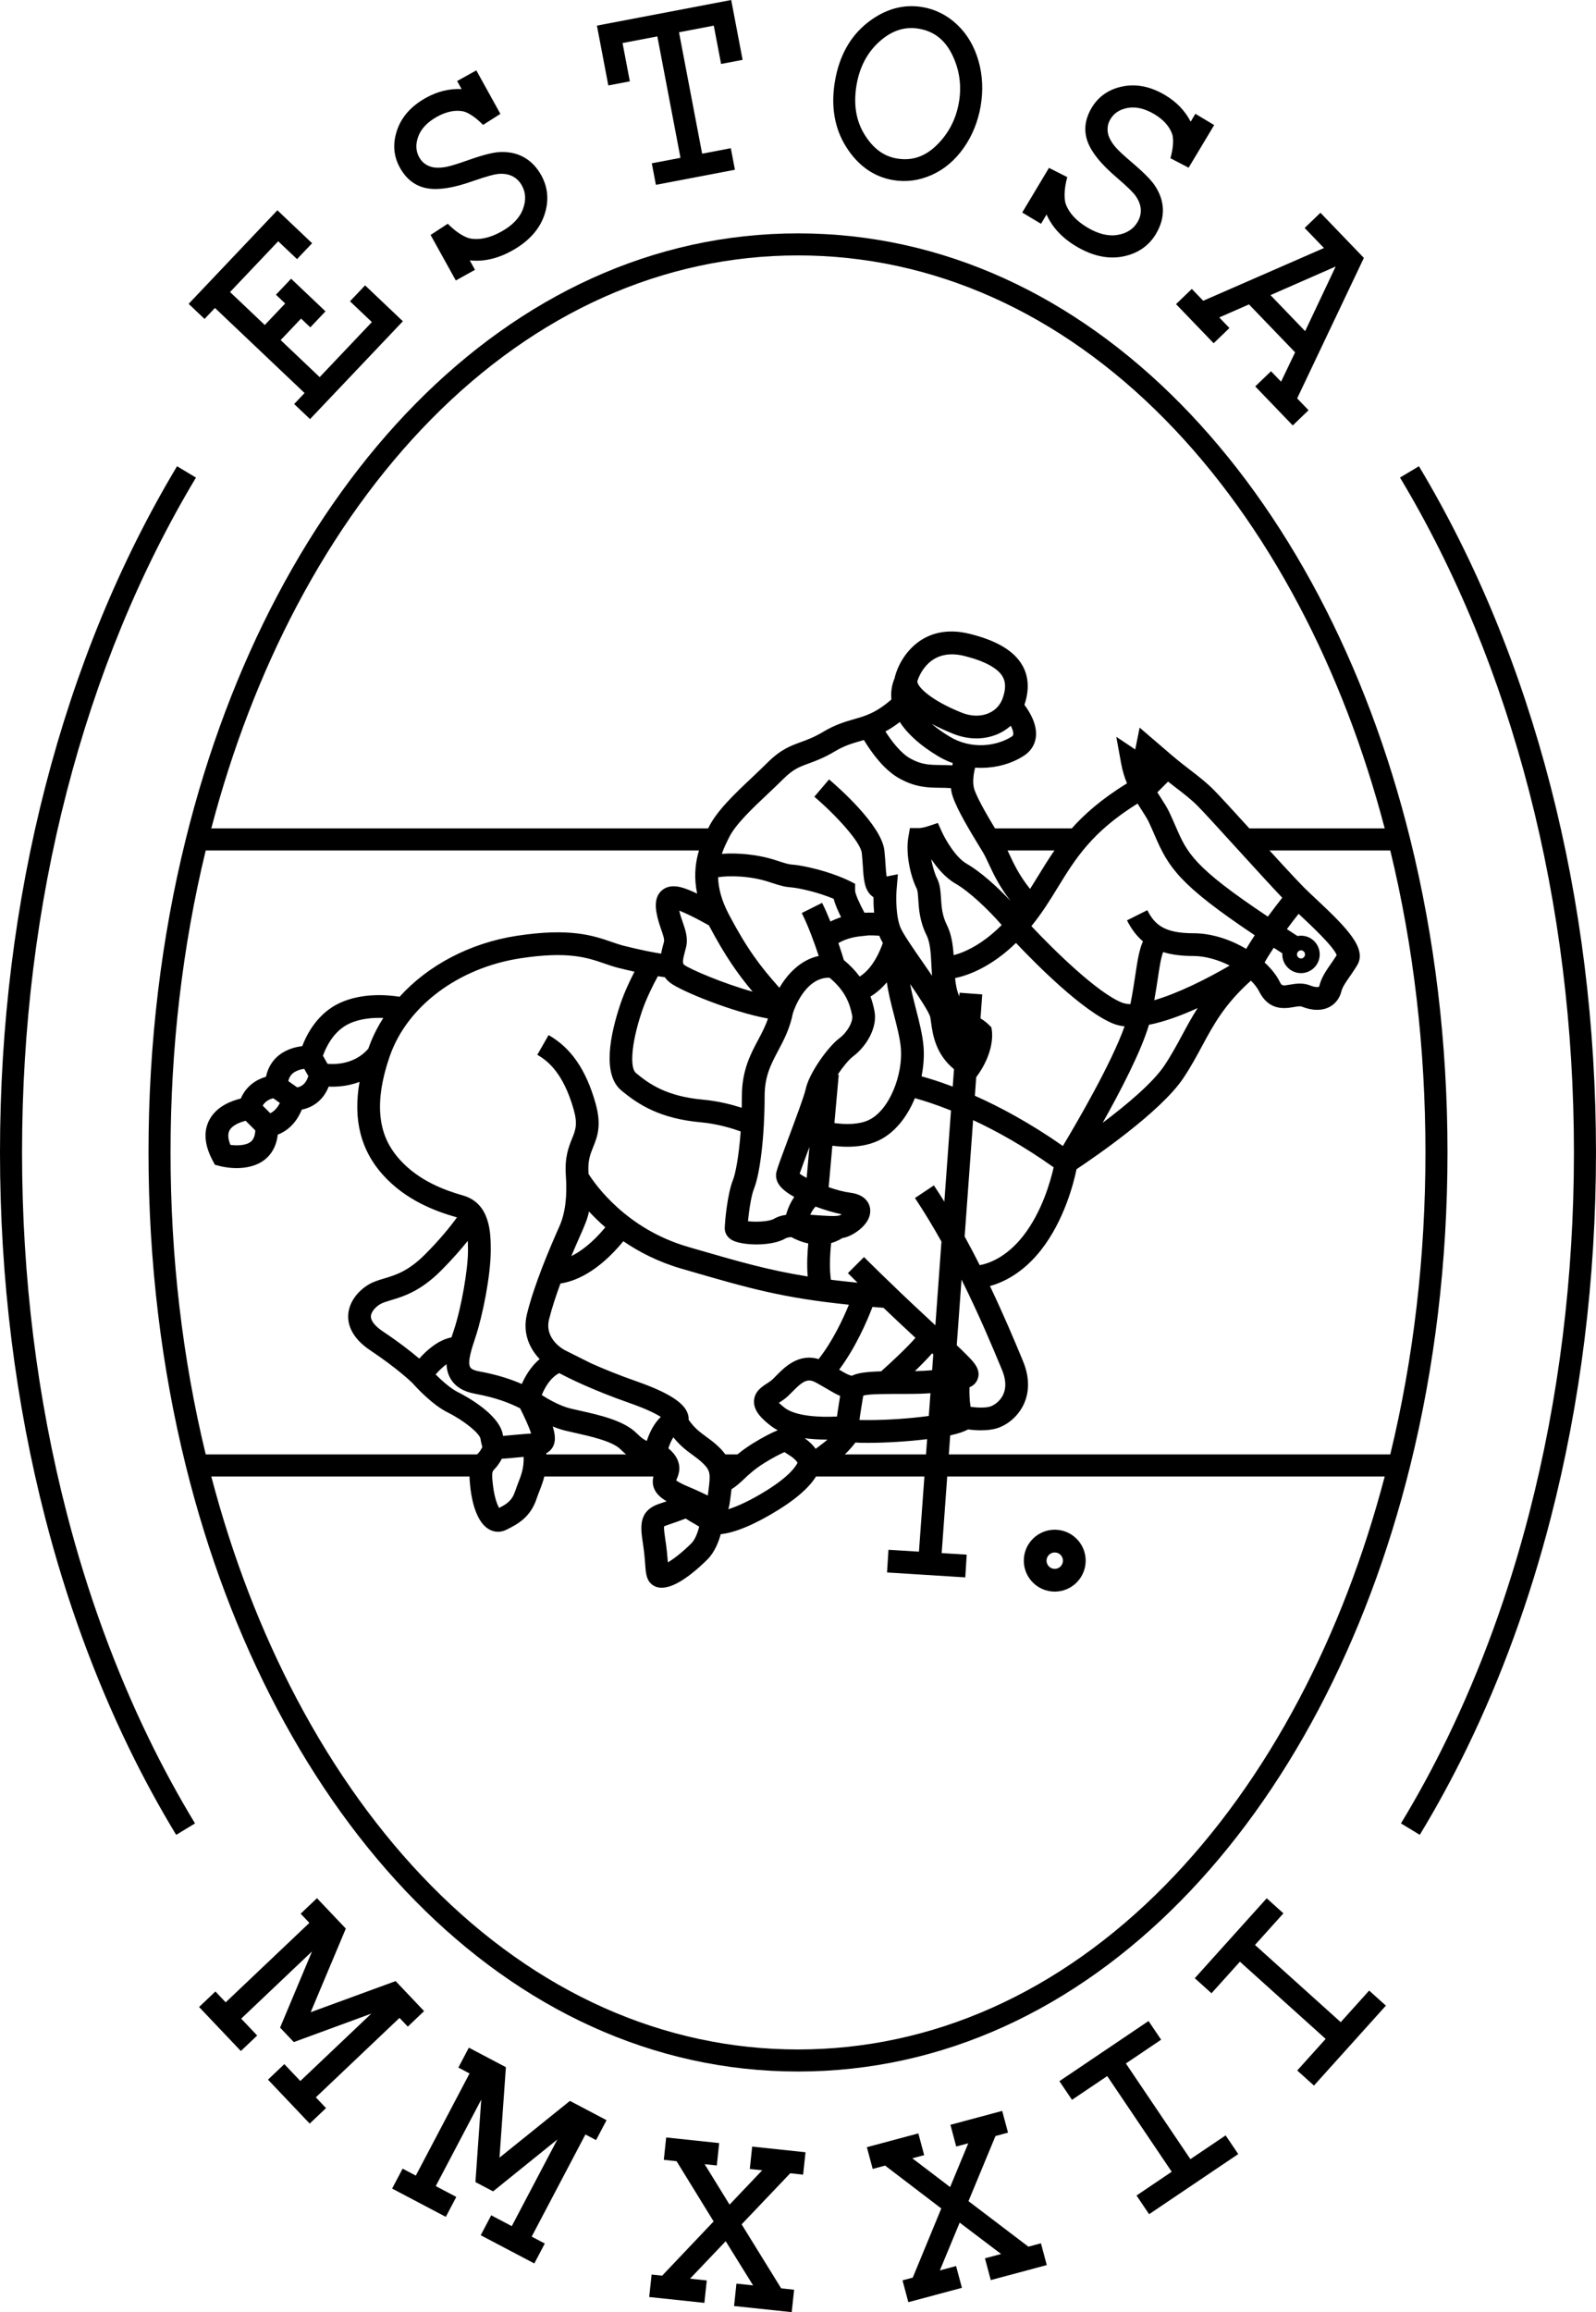 <svg viewBox="0 0 673.3 975" height="975" width="673.3" xmlns="http://www.w3.org/2000/svg" data-name="Calque 1" id="a">
  <path d="m415.92,349.32l5,9.3h26.89l7.97-9.3h-39.86Zm0,0l5,9.3h26.89l7.97-9.3h-39.86Zm0,0l5,9.3h26.89l7.97-9.3h-39.86Zm0,0l5,9.3h26.89l7.97-9.3h-39.86Zm0,0l5,9.3h26.89l7.97-9.3h-39.86Zm0,0l5,9.3h26.89l7.97-9.3h-39.86Zm0,0l5,9.3h26.89l7.97-9.3h-39.86Zm-116.66,264l5.58,9.3h1.98l8.58-9.3h-16.14Zm0,0l5.58,9.3h1.98l8.58-9.3h-16.14Zm116.66-264l5,9.3h26.89l7.97-9.3h-39.86Zm0,0l5,9.3h26.89l7.97-9.3h-39.86Zm-116.66,264l5.58,9.3h1.98l8.58-9.3h-16.14Zm0,0l5.58,9.3h1.98l8.58-9.3h-16.14Zm116.66-264l5,9.3h26.89l7.97-9.3h-39.86Zm0,0l5,9.3h26.89l7.97-9.3h-39.86Zm-116.66,264l5.58,9.3h1.98l8.58-9.3h-16.14Zm0,0l5.58,9.3h1.98l8.58-9.3h-16.14Zm116.66-264l5,9.3h26.89l7.97-9.3h-39.86Zm0,0l5,9.3h26.89l7.97-9.3h-39.86Zm-116.66,264l5.58,9.3h1.98l8.58-9.3h-16.14Zm-20,0h-53.39l.62,9.3h57l-4.23-9.3Zm0,0h-53.39l.62,9.3h57l-4.23-9.3Zm20,0l5.58,9.3h1.98l8.58-9.3h-16.14Zm116.66-264l5,9.3h26.89l7.97-9.3h-39.86Zm0,0l5,9.3h26.89l7.97-9.3h-39.86Zm-111.08,273.3h1.98l8.58-9.3h-16.14l5.58,9.3Zm-78.97-9.3l.62,9.3h57l-4.23-9.3h-53.39Zm369.08-259.35c-36.9-149.06-135.42-255.56-258.3-255.56S115.25,204.91,78.35,353.97c-10.21,41.2-15.7,85.65-15.7,132s5.49,90.8,15.7,132c36.9,149.06,135.42,255.56,258.3,255.56s221.4-106.5,258.3-255.56c10.21-41.2,15.7-85.65,15.7-132s-5.49-90.8-15.7-132Zm-8.44,259.35h-234.88l-11.96,9.3h244.49c-8.85,33.69-20.97,65.23-36.08,93.82-16,30.29-35.06,56.76-56.66,78.68-44.56,45.21-98.08,69.11-154.77,69.11s-110.21-23.9-154.77-69.11c-21.6-21.92-40.66-48.39-56.66-78.68-15.11-28.59-27.23-60.12-36.08-93.82h112.98l1.86-9.3h-117.19c-9.85-40.59-14.84-83.42-14.84-127.35s4.99-86.76,14.84-127.35h213.04l4.65-9.3H89.14c8.85-33.69,20.97-65.23,36.08-93.82,16-30.29,35.06-56.76,56.66-78.68,44.56-45.21,98.08-69.11,154.77-69.11s110.21,23.9,154.77,69.11c21.6,21.92,40.66,48.39,56.66,78.68,15.11,28.59,27.23,60.12,36.08,93.82h-61.16l9.3,9.3h54.21c9.85,40.59,14.84,83.42,14.84,127.35s-4.99,86.76-14.84,127.35Zm-165.59-254.7h26.89l7.97-9.3h-39.86l5,9.3Zm-116.08,264h1.98l8.58-9.3h-16.14l5.58,9.3Zm-78.97-9.3l.62,9.3h57l-4.23-9.3h-53.39Zm53.39,0h-53.39l.62,9.3h57l-4.23-9.3Zm20,0l5.58,9.3h1.98l8.58-9.3h-16.14Zm116.66-264l5,9.3h26.89l7.97-9.3h-39.86Zm0,0l5,9.3h26.89l7.97-9.3h-39.86Zm-116.66,264l5.58,9.3h1.98l8.58-9.3h-16.14Zm-20,0h-53.39l.62,9.3h57l-4.23-9.3Zm20,0l5.58,9.3h1.98l8.58-9.3h-16.14Zm116.66-264l5,9.3h26.89l7.97-9.3h-39.86Zm0,0l5,9.3h26.89l7.97-9.3h-39.86Zm-116.66,264l5.58,9.3h1.98l8.58-9.3h-16.14Zm0,0l5.58,9.3h1.98l8.58-9.3h-16.14Zm116.66-264l5,9.3h26.89l7.97-9.3h-39.86Zm0,0l5,9.3h26.89l7.97-9.3h-39.86Zm-116.66,264l5.58,9.3h1.98l8.58-9.3h-16.14Zm0,0l5.58,9.3h1.98l8.58-9.3h-16.14Zm116.66-264l5,9.3h26.89l7.97-9.3h-39.86Zm0,0l5,9.3h26.89l7.97-9.3h-39.86Zm0,0l5,9.3h26.89l7.97-9.3h-39.86Zm0,0l5,9.3h26.89l7.97-9.3h-39.86Zm0,0l5,9.3h26.89l7.97-9.3h-39.86Zm0,0l5,9.3h26.89l7.97-9.3h-39.86Zm0,0l5,9.3h26.89l7.97-9.3h-39.86Zm0,0l5,9.3h26.89l7.97-9.3h-39.86Z"></path>
  <g>
    <path d="m598.97,773.73l-7.95-4.83c6.94-11.43,13.51-23.51,19.52-35.89,14.26-29.36,25.9-61.29,34.58-94.89,12.52-48.44,18.87-99.64,18.87-152.16s-6.35-103.71-18.87-152.16c-12.51-48.43-30.84-92.98-54.5-132.42l7.98-4.78c24.11,40.21,42.79,85.59,55.52,134.88,12.72,49.2,19.17,101.18,19.17,154.48s-6.45,105.28-19.17,154.48c-8.84,34.2-20.69,66.71-35.22,96.63-6.14,12.64-12.85,24.97-19.94,36.65Z"></path>
    <path d="m74.32,773.73c-7.09-11.68-13.8-24.01-19.94-36.65-14.53-29.92-26.38-62.43-35.22-96.63C6.45,591.25,0,539.28,0,485.97s6.45-105.28,19.17-154.48c12.73-49.29,31.41-94.67,55.52-134.88l7.98,4.78c-23.65,39.44-41.99,84-54.5,132.42-12.52,48.44-18.87,99.63-18.87,152.16s6.35,103.72,18.87,152.16c8.68,33.6,20.32,65.53,34.58,94.89,6.01,12.38,12.58,24.45,19.52,35.89l-7.95,4.83Z"></path>
  </g>
  <polygon points="154.02 120.34 169.96 135.47 130.8 176.73 124.09 170.37 128.49 165.74 90.68 129.86 86.29 134.49 79.58 128.13 117.02 88.67 131.67 102.57 125.3 109.27 117.37 101.74 97.05 123.15 111.7 137.05 120.31 127.98 116.41 124.28 122.81 117.54 137.31 131.29 130.91 138.04 127.01 134.34 118.4 143.41 134.86 159.03 156.88 135.82 147.65 127.05 154.02 120.34"></polygon>
  <path d="m228.33,73.89c2.95,5.31,3.35,11.08,1.2,17.13-2.12,5.95-6.68,10.9-13.57,14.72-6.01,3.33-11.97,4.69-17.79,4.05l2.21,3.99-8.09,4.49-10.64-19.2,7.24-4.72,1.29,1.24c1.25,1.2,5.2,4.45,8.28,4.99,3.92.69,8.3-.29,13.02-2.91,4.7-2.6,7.77-5.82,9.15-9.55,1.34-3.66,1.2-6.9-.46-9.88-.99-1.79-2.3-3.07-3.99-3.93-1.7-.86-3.77-1.18-6.14-.95-1.22.11-4.06.74-10.65,3.04-7.95,2.81-14.14,3.82-18.9,3.05-5.04-.8-9.01-3.74-11.78-8.74s-3.11-10.27-1.16-15.93c1.92-5.58,6.02-10.14,12.2-13.56,4.83-2.68,9.85-3.9,14.98-3.66l-1.88-3.39,8.09-4.49,10.16,18.34-7.31,4.64-1.28-1.24c-1.12-1.09-4.61-4.01-7.25-4.49-3.36-.62-7.03.16-10.89,2.29-4.07,2.26-6.74,5.08-7.94,8.39-1.17,3.24-1.03,6.09.42,8.71.73,1.32,1.66,2.32,2.84,3.05,1.22.75,2.47,1.17,3.84,1.29,1.5.13,3.1.03,4.75-.29,1.74-.34,4.43-1.16,7.99-2.42,6.38-2.28,10.89-3.51,13.78-3.77,4.01-.34,7.61.33,10.71,1.99,3.1,1.66,5.65,4.26,7.57,7.73Z"></path>
  <polygon points="308.47 0 313.28 25.24 304.2 26.97 301.12 10.81 286.45 13.61 296.21 64.81 308.31 62.5 310.04 71.58 276.7 77.94 274.97 68.86 287.07 66.55 277.31 15.35 262.63 18.15 265.71 34.3 256.63 36.03 251.82 10.8 308.47 0"></polygon>
  <path d="m412.8,25.69c-1.74-6.11-4.74-11.23-8.93-15.22-4.23-4.02-9.16-6.53-14.67-7.47-8.16-1.39-16,.84-23.33,6.64-7.24,5.74-11.83,14.01-13.63,24.59-1.8,10.54-.21,19.86,4.71,27.69,4.98,7.91,11.64,12.63,19.8,14.02,5.51.94,11.01.21,16.34-2.18,5.3-2.37,9.83-6.22,13.49-11.43,3.61-5.15,6.01-11.08,7.13-17.62,1.12-6.58.82-12.98-.91-19.02Zm-25.16-13.58c6.32,1.08,10.89,4.61,13.97,10.79,3.16,6.34,4.14,13.15,2.93,20.25-1.22,7.13-4.41,13.24-9.48,18.16-4.95,4.8-10.43,6.6-16.75,5.52-5.51-.94-9.96-4.23-13.57-10.06-3.63-5.84-4.77-12.9-3.38-20.99,1.3-7.61,4.6-13.8,9.83-18.41,5.16-4.55,10.55-6.27,16.47-5.26Z"></path>
  <path d="m487.7,98.59c-3.12,5.21-7.91,8.44-14.23,9.62-6.21,1.15-12.78-.33-19.54-4.38-5.89-3.53-10.05-8.01-12.42-13.37l-2.34,3.91-7.93-4.75,11.29-18.83,7.71,3.9-.43,1.74c-.41,1.69-1.25,6.73-.17,9.67,1.37,3.74,4.41,7.04,9.04,9.81,4.6,2.76,8.93,3.82,12.84,3.14,3.85-.67,6.57-2.42,8.33-5.35,1.05-1.75,1.51-3.53,1.4-5.43-.11-1.9-.87-3.85-2.26-5.79-.71-1-2.67-3.15-7.97-7.69-6.41-5.47-10.38-10.32-12.11-14.83-1.83-4.76-1.27-9.67,1.67-14.57,2.89-4.81,7.33-7.84,13.21-8.98,5.79-1.13,11.79.13,17.84,3.76,4.74,2.84,8.31,6.57,10.67,11.14l1.99-3.32,7.93,4.75-10.78,17.98-7.67-4,.44-1.73c.38-1.51,1.16-6,.26-8.53-1.15-3.22-3.65-6.01-7.44-8.28-3.99-2.39-7.77-3.29-11.24-2.68-3.39.61-5.79,2.16-7.33,4.73-.78,1.3-1.17,2.59-1.21,3.99-.04,1.42.22,2.73.81,3.97.64,1.37,1.52,2.7,2.63,3.96,1.17,1.34,3.22,3.26,6.09,5.7,5.17,4.38,8.5,7.67,10.16,10.04,2.3,3.3,3.52,6.75,3.64,10.27.12,3.52-.86,7.02-2.9,10.42Z"></path>
  <path d="m547.22,168.01l28.15-59.25-18.32-19.04-6.66,6.41,8.14,8.46-50.93,22.24-4.81-4.99-6.66,6.41,15.87,16.49,6.66-6.41-4.3-4.47,12.54-5.5,19.46,20.22-5.92,12.37-4.24-4.41-6.66,6.41,15.83,16.45,6.66-6.41-4.81-5Zm-11.25-43.56l27.51-12.07-12.89,27.26-14.62-15.19Z"></path>
  <path d="m444.96,671.16c-7.2,0-13.05-5.85-13.05-13.05s5.85-13.05,13.05-13.05,13.05,5.85,13.05,13.05-5.85,13.05-13.05,13.05Zm0-16.51c-1.91,0-3.46,1.55-3.46,3.46s1.55,3.46,3.46,3.46,3.46-1.55,3.46-3.46-1.55-3.46-3.46-3.46Z"></path>
  <path d="m555.24,379.13c-1.91-1.79-3.71-3.47-5.06-4.82-3.83-3.84-13.33-14.25-21.71-23.44-7.52-8.25-14.02-15.38-16.46-17.82-3.2-3.2-6.4-5.67-9.81-8.28-2.47-1.91-5.04-3.89-7.99-6.41l-13.44-11.53-1.85,9.21-7.99-5.33,2.02,11.11c.57,3.18,1.45,5.99,2.49,8.51-21.72,13.34-29.66,26.28-37.33,38.8-1.19,1.93-2.36,3.84-3.56,5.72-4.58-5.7-6.87-10.63-8.77-14.7-.92-1.99-1.8-3.87-2.8-5.54-.46-.78-1.02-1.69-1.64-2.71-3.26-5.34-8.71-14.28-10.3-19.04-.92-2.75-.32-6.57.34-9.14.82.05,1.64.08,2.46.08,6.33,0,12.6-1.65,17.88-4.96,3.01-1.88,4.83-4.6,5.26-7.89.69-5.28-2.46-10.61-4.8-13.71,0,0,0-.02,0-.03,2.07-6.21,1.82-11.72-.73-16.37-3.41-6.21-10.69-10.64-22.26-13.53-19.95-4.99-29.39,9.51-31.6,17.88l-.1.54v.04h0c-1.29,3.04-1.76,6.11-1.43,9.19-6.5,5.66-10.84,6.9-15.78,8.31-3.71,1.08-7.91,2.28-13,5.33-3.78,2.27-6.61,3.3-9.34,4.3-4.44,1.62-8.62,3.14-14.28,8.8-1.95,1.95-4.08,3.96-6.33,6.1-7.28,6.86-14.8,13.95-18.29,20.94-3.03,6.05-7.6,15.19-4.94,28.09-1.17-.56-2.34-1.08-3.43-1.52-2.45-.97-7.52-3-11.26,0-3.57,2.87-2.75,7.76-2.48,9.37.48,2.9,1.32,5.29,2.05,7.4.74,2.15,1.39,4.02,1.13,5.09-.12.46-.25.93-.38,1.41-.27,1.04-.6,2.25-.84,3.56-3.46-.54-8.57-1.52-15.66-3.3-1.68-.42-3.39-1.01-5.19-1.63-7.8-2.69-17.52-6.04-40.04-2.59-19.86,3.06-37.46,12.48-49.43,25.7-5.24-.83-15.76-1.69-25.06,2.54-9.53,4.33-14.11,13.29-16,18.29-3.07.36-7.36,1.46-10.75,4.62-1.72,1.61-3.71,4.24-4.54,8.28-3.86,1.11-8.35,3.78-10.64,9.2-3.88.92-10.18,3.25-13.22,8.92-2.59,4.83-2.15,10.6,1.31,17.14l.98,1.85,2.04.54c.6.15,3.53.88,7.2.88s8.4-.78,12.02-3.74c2.2-1.8,4.66-4.98,5.26-10.37,3.28-1.27,7.52-4.12,10.16-10.57,4.03-.77,8.83-3.38,11.33-9.68.48.02.98.03,1.52.03,3.18,0,7.29-.43,11.5-2.05-2.78,15.91.49,28.82,9.84,39.22,9.79,10.88,22.46,15.44,31.14,17.91.04.01.09.03.13.04-2.46,3.38-6.9,9.03-13.56,15.68-7.01,7.02-12.39,8.64-17.13,10.06-2.36.7-4.6,1.37-6.7,2.63-4.02,2.42-8.37,7.14-8.52,13.15-.09,3.73,1.47,9.3,9.36,14.56,11.03,7.36,17.01,13.03,17.75,13.76.03.03.07.07.1.1,1.47,1.67,8.23,9.03,14.65,12.23,7.45,3.73,13.51,8.94,13.94,11.09.09.43.16.83.22,1.18.16.89.36,1.69.6,2.39-.58,1.07-1.16,2-1.57,2.41-3.51,3.51-4.55,6.36-3.43,15.34.64,5.11,2.52,14.13,7.98,17.05,1.15.62,2.38.93,3.62.93s2.4-.29,3.56-.87c4.47-2.24,10.03-5.01,12.72-13.09.37-1.11.77-2.14,1.2-3.23,1.62-4.18,3.29-8.48,2.89-15.94.87-.44,1.61-1.04,2.25-1.89,1.95-2.58,1.33-5.69,1.04-7.19-.14-.67-.34-1.41-.59-2.2,1.74.72,3.55,1.34,5.33,1.77,1.21.29,2.52.59,3.89.89,6.74,1.5,15.97,3.57,19.37,6.97,5.44,5.43,9.51,6.4,13.4,6.54h.01c.73.5,1.47,1.14,1.76,1.58-.12.32-.27.69-.44,1.07-.68,1.59-1.8,4.25-.55,7.33.82,2.03,2.43,3.72,5.28,5.41-1,.35-2.05.71-3.14,1.07-8.86,2.96-7.84,9.95-6.94,16.12.2,1.32.41,2.82.6,4.43.22,1.96.34,3.63.44,4.97.29,3.95.51,6.81,3.12,8.69,1.26.91,2.63,1.17,3.82,1.17s2.13-.25,2.68-.38c6.13-1.53,13.7-8.61,16.67-11.58,3-3.01,4.68-7.35,5.58-10.63,5.98-.58,14.59-4.15,24.51-10.36,10.03-6.26,14.53-11.49,16.44-15.32h0c2.58-.8,5.35-2.88,8.78-5.63,3.09-2.47,5.51-5.25,7.12-7.35,1.53.15,3.3.15,5.36.15,7.59,0,17.1-.6,24.86-1.56l-3.45,47.45-12.86-.8-.6,9.57,33.01,2.07.6-9.58-10.56-.66,3.6-49.64c3.58-.78,5.92-1.63,7.52-2.5,1.56.2,3.44.36,5.39.36,2.69,0,5.54-.3,7.91-1.24,4.63-1.85,8.55-5.74,10.51-10.41,1.53-3.63,2.66-9.64-.64-17.56l-.69-1.67c-2.74-6.57-7.26-17.43-13.23-29.95,5.5-1.52,13.83-5.37,21.52-15.15,9.85-12.55,13.83-28.4,15-34.12,7.35-4.88,35.53-24.13,45.05-38.4,3.23-4.83,5.65-9.34,8-13.7,4.83-8.95,9.4-17.45,20.52-27.42,1.51,1.49,2.69,3.03,3.43,4.5,4.22,8.43,11.02,7.26,14.67,6.64,1.32-.22,2.69-.46,3.31-.2,2.3.92,4.5,1.38,6.53,1.38,1.87,0,3.6-.39,5.14-1.19,2.54-1.3,4.35-3.64,5.08-6.58.47-1.87,1.78-3.75,3.44-6.14.99-1.43,2.11-3.04,3.25-4.94,4.17-6.95-4.16-15.54-17.33-27.86Zm-449.4,102.28c-2.12,1.75-6.03,1.71-8.64,1.38-.83-2.07-1.3-4.37-.4-6.07,1.18-2.24,4.46-3.5,6.84-4.1l4.06,4.06c-.1,2.21-.73,3.8-1.86,4.73Zm8.16-11.98l-3.18-3.2c1.21-2.04,3.14-2.81,4.48-3.1l2.77,1.98c-1.28,2.58-2.87,3.77-4.07,4.32Zm11.35-10.91l-3.72-2.65c.29-1.27.82-2.28,1.64-3.04,1.37-1.29,3.4-1.88,5.06-2.12l1.74,3.05c-1.1,3.6-3.24,4.57-4.72,4.76Zm302.11-148.82c-.02.22-.07.54-.81,1.01-6.32,3.94-16.78,5.45-25.95-.05-2.35-1.41-5.14-3.26-7.65-5.44,3.17,1.72,6.37,3.13,9.08,4.21,3.25,1.3,6.58,1.95,9.8,1.95s6.52-.68,9.47-2.05c1.84-.86,3.52-1.97,5.01-3.29.72,1.39,1.18,2.72,1.05,3.66Zm-20.59-33.08c8.59,2.14,14.19,5.21,16.19,8.84,1.24,2.27,1.26,5.04.03,8.72-.98,2.94-2.96,5.16-5.74,6.45-3.4,1.58-7.54,1.54-11.66-.11-12.9-5.16-18.67-10.81-18.71-13.22.81-2.58,5.32-14.32,19.89-10.68Zm-27.27,27.84c3.26,5.06,8.69,9.95,16.17,14.43,1.97,1.18,4.04,2.15,6.19,2.9-.07.3-.14.62-.22.96-1.77-.11-3.4-.13-4.93-.15-4.64-.06-8-.1-12.75-2.73-3.91-2.17-7.73-7.04-10.53-11.42,1.89-1.02,3.89-2.31,6.07-3.99Zm-71.98,48.57c2.73-5.47,9.93-12.27,16.29-18.26,2.31-2.18,4.49-4.23,6.54-6.28,4.16-4.16,6.79-5.12,10.77-6.57,2.87-1.05,6.43-2.35,11-5.09,4.01-2.4,7.26-3.34,10.7-4.33.51-.15,1.01-.29,1.53-.45,3.27,5.41,8.54,12.64,14.95,16.2,6.87,3.82,12.17,3.89,17.3,3.94,1.44.02,2.91.04,4.46.16.14,1.19.39,2.39.78,3.54,1.93,5.79,7.52,14.95,11.21,21.02.61.99,1.15,1.88,1.6,2.63.74,1.25,1.49,2.83,2.33,4.65,1.92,4.13,4.43,9.52,9.24,15.72-5.59-5.94-12.68-12.35-18.48-15.66-4.79-2.73-9.13-10.52-10.4-13.28l-1.78-3.94-4.1,1.37c-2.18.72-3.64.78-3.64.78h-4.06l-.68,4.01c-1.16,7.03.95,16.32,3.54,21.5.43.85.56,2.83.68,4.75.25,3.86.6,9.15,3.45,14.85,1.62,3.24,1.85,7.84,2.08,12.71.08,1.48.15,2.96.26,4.45-1.24-1.82-2.59-3.78-4.05-5.89-3.95-5.7-8.04-11.59-9.19-14.27-2.13-4.98-1.94-13.42-1.7-16.25l.54-6.38-4.77.95c-.2-1.35-.34-3.36-.44-4.95-.11-1.82-.25-3.87-.49-6.05-1.18-10.65-19.64-26.81-23.33-29.95l-6.21,7.31c9.22,7.85,19.5,19.14,20,23.69.22,1.96.34,3.82.46,5.62.36,5.68.66,10.16,4.01,12.72.14.12.31.24.48.36-.02,1.82.04,4.08.27,6.49-1.59-.04-2.94-.02-4.08.04h0c-2.18-4.02-3.89-7.97-3.94-9.25v-2.96l-2.65-1.33c-.28-.13-6.83-3.38-16.58-5.55-4.27-.95-6.01-1.09-7.28-1.21-1.22-.1-1.9-.16-6.69-1.75-7.92-2.64-16.68-3.27-23.03-2.78.9-2.63,2.07-4.95,3.11-7.03Zm114.97,37.05c-6.13,6.13-11.73,9.45-16.04,11.26-1.61.67-3.03,1.13-4.24,1.44-.31-4.43-.92-8.85-2.88-12.78-1.98-3.97-2.23-7.64-2.45-11.19-.2-3-.38-5.83-1.67-8.41-.92-1.83-1.9-4.9-2.45-8.13,2.49,3.71,5.98,7.89,10.21,10.32,5.87,3.35,14.04,11.14,19.52,17.49Zm-82.7,69.22c-.52,2.55-4.36,12.84-7.16,20.35-2.89,7.73-4.69,12.55-5.17,14.49-.45,1.82-.06,3.77,1.12,5.48,1.23,1.79,3.54,3.53,6.38,5.13-1.34,1.95-2.58,4.42-3.45,7.53-1.88.28-3.57.77-4.96,1.61-2.18,1.31-7.79,1.48-11.1,1.09.39-4.03,1.3-10.64,2.55-13.76,2.63-6.58,4.47-22.58,4.47-38.92,0-8.48,2.66-13.49,5.73-19.28,2.3-4.33,4.87-9.16,6.16-15.59l.26-.83c.05-.14,4.76-14.61,15.24-14.31,6.67,5.56,8.54,10.91,9.53,15.87.51,2.6-2,7.12-5.4,9.67-4.98,3.73-12.91,15.03-14.2,21.47Zm4.16,49.5c4.05,1.51,8.08,2.65,11.07,3.26-.3.17-.62.32-.97.46-1.35.52-6.46.15-9.85-.1-.84-.06-1.67-.12-2.49-.17.69-1.53,1.49-2.65,2.24-3.45Zm-2.58-25.14l-1.17,13.05c-1.24-.64-2.26-1.26-2.95-1.79.85-2.49,2.54-7.02,4.12-11.26Zm12.22-85.98c1.94-1.11,4.95-2.39,8.97-2.83l3.71-.41s.03-.01.05-.01c1.23,0,2.72.02,4.52.14.06.17.12.33.2.5.33.76.76,1.63,1.3,2.58-3.06,8.59-7.03,12.45-9.76,14.16-1.72-2.31-3.89-4.65-6.69-6.97-.45-1.52-1.25-4.09-2.3-7.16Zm.15,55.5l-.43-.04c2.14-3.2,4.65-6.3,6.44-7.64,5.57-4.17,10.47-12.12,9.05-19.22-.37-1.87-.88-3.92-1.67-6.07,2.12-1.26,4.52-3.16,6.9-5.99.61,4.42,1.8,9.08,2.99,13.67,1.33,5.17,2.58,10.06,2.93,14.18.91,10.94-4.77,26.23-13.71,30.31-4.13,1.87-9.54,1.85-14.33,1.2l1.83-20.4Zm-29.33-81.24c5.6,1.87,6.91,2.04,8.91,2.22,1.05.09,2.36.19,6,1.01,5.47,1.21,9.82,2.82,12.25,3.83.67,2.47,1.9,5.27,3.16,7.76-1.71.55-3.21,1.19-4.5,1.84-1.09-2.68-2.27-5.39-3.51-7.88l-8.58,4.29c2.91,5.81,5.51,13.1,7.15,18.1-7.69,1.65-13.21,7.65-16.58,13.44-8.02-8.98-13.55-16.24-21.24-30.78-3.25-6.14-4.52-11.36-4.63-15.86,4.35-.69,13.35-.71,21.57,2.03Zm-37.41,12.29c4.79,1.9,11.72,5.85,11.78,5.9l.07-.13c.04.1.09.18.14.27,6.74,12.74,12.07,20.35,18.41,27.9-12.59-3.51-26.41-9.47-28.83-11.29-.82-.61-.74-1.86.32-5.79.15-.54.3-1.07.42-1.59.96-3.85-.23-7.27-1.37-10.57-.55-1.57-1.11-3.18-1.48-4.91.18.06.35.12.54.21Zm-9.57,27.43h.01c1.1.16,2.07.3,2.91.41.63.88,1.43,1.71,2.46,2.48,4.58,3.44,26.1,12.24,41.07,14.96-1.08,3.24-2.59,6.08-4.15,9.01-3.22,6.05-6.86,12.9-6.86,23.78,0,1.66-.02,3.27-.05,4.83-4.05-1.3-9.88-2.83-16.38-3.42-15.29-1.39-22.63-6.56-28.31-11.28-2.36-1.97-2.26-11.45,2.51-25.75,1.9-5.67,4.92-11.59,6.79-15.02Zm-122.16,30.58c-5.64,6.46-13.55,6.67-17.19,6.36l-1.94-3.4c1.15-3.28,4.37-10.49,11.23-13.61,4.68-2.13,10-2.5,14.24-2.33-2.61,4.06-4.74,8.38-6.31,12.89-.01.03-.02.06-.03.09Zm21.5,130.67c-3.2-2.72-8.29-6.76-15.31-11.44-3.33-2.22-5.13-4.48-5.09-6.36.05-1.97,2.04-4.04,3.86-5.13,1.07-.64,2.68-1.13,4.52-1.69,5.25-1.56,12.44-3.72,21.17-12.45,4.8-4.8,8.54-9.13,11.31-12.58.07,1.19.1,2.52.1,4.03,0,8.23-2.84,24.22-5.94,33.56-.34,1.03-.69,2.07-1.02,3.1-5.63,1.08-10.51,5.48-13.6,8.96Zm41.76,52.35c-.45,1.16-.91,2.35-1.35,3.67-1.28,3.85-3.48,5.29-6.72,6.94-.78-1.34-1.95-4.36-2.54-9.11-.74-5.92-.38-6.28.7-7.36s2.18-2.76,3.03-4.31c1.7-.02,3.65-.23,5.85-.44l.58-.05c.99-.11,1.91-.19,2.74-.25.1,4.76-.99,7.56-2.29,10.91Zm3.62-20.64c-1.41.1-3.07.23-5.02.42l-.59.06c-1.64.17-3.24.32-4.4.41-.05-.24-.1-.5-.15-.76-1.74-8.73-16.18-16.35-19.06-17.79-2.19-1.1-4.71-3.12-6.92-5.14-.83-.76-1.62-1.53-2.34-2.23,1.34-1.53,2.96-3.12,4.6-4.33.1,2.18.6,4.26,1.74,6.18,1.95,3.28,5.39,5.39,10.23,6.28,9.57,1.75,15.08,4.17,19.07,6.13,1.8,3.58,3.82,7.92,4.65,10.64-.58.05-1.21.09-1.81.13Zm-2.13-21.01c-4.16-1.82-9.83-3.83-18.07-5.34-1.36-.23-3.1-.74-3.68-1.72-1.28-2.17.66-7.99,2.22-12.67,3.1-9.32,6.44-26.25,6.44-36.59,0-6.93,0-19.83-11.73-23.18-7.54-2.16-18.51-6.07-26.64-15.1-6-6.68-12.98-18.47-4.2-43.7,7.32-21.02,28.9-37.18,55.01-41.2,20.17-3.1,28.28-.3,35.44,2.17,2,.69,3.9,1.35,5.99,1.87,2.47.62,4.73,1.14,6.77,1.6-1.95,3.76-4.35,8.85-6.03,13.89-4.26,12.77-7.63,29.41.44,36.15,7.3,6.08,16.41,11.92,33.59,13.47,7.17.65,13.53,2.67,16.8,3.85-.78,10.73-2.24,17.95-3.28,20.54-2.38,5.93-3.44,17.94-3.44,20.36,0,.95.3,3.35,3.06,4.91,2.02,1.14,6.03,1.84,10.32,1.84,4.52,0,9.35-.77,12.45-2.64.44-.24,1.24-.38,2.25-.45,1.42.78,3.97,2,7.15,2.68-.38,3.97-.65,9.06-.24,13.92-16.71-2.68-29.14-6.29-48.13-11.8l-2.38-.7c-26.05-7.56-39.12-26.28-41.95-30.76v-.04c-.39-5.45.7-8.16,1.97-11.3,1.71-4.26,3.66-9.09.95-18.57-4.03-14.13-10.32-23.23-19.77-28.63l-4.76,8.33c4.49,2.56,10.96,7.74,15.31,22.94,1.8,6.31.83,8.71-.63,12.34-1.43,3.53-3.19,7.92-2.64,15.57q.95,13.25-2.7,21.44c-4.37,9.84-10.55,24.37-13.67,36.89-2.08,8.3,1.23,14.83,5.31,19.12-3.7,3.14-6.08,7.24-7.53,10.51Zm35.25-66.07c-5.53,6.67-10.5,10.23-14.35,12.14,1.32-3.14,2.61-6.08,3.76-8.69,2.02-4.54,3.15-7.27,3.69-10.12,1.96,2.12,4.25,4.39,6.9,6.67Zm17.5,90.08c-1.17-.48-2.48-1.42-4.32-3.26-5.37-5.37-15.74-7.68-24.07-9.54-1.32-.3-2.59-.58-3.75-.86-4.4-1.05-9.22-3.8-12.18-5.68,1.19-2.94,3.5-7.25,7.37-9.26,4.07,2.17,13.94,7.1,29.71,12.63,7.11,2.49,11.02,4.49,13.13,5.85-3.09,2.95-4.89,7-5.89,10.12Zm18.81,43.16c-3.49,3.49-7.25,6.5-9.94,8.05-.11-1.39-.24-3.11-.47-5.18-.19-1.79-.43-3.37-.64-4.77-.28-1.95-.63-4.36-.47-5.21.13-.09.42-.24.96-.42,3.17-1.06,6.07-2.11,8.17-2.9.92.64,1.94,1.22,2.98,1.82.9.51,1.84,1.05,2.69,1.6-.62,2.51-1.74,5.48-3.28,7.01Zm7.13-21.78l-.21,1.64c-.27-.13-.52-.25-.78-.37-1.85-.89-4.14-1.98-7.09-3.21-3.23-1.34-4.76-2.27-5.48-2.79.02-.06.05-.12.08-.17.32-.76.71-1.68.99-2.8,1.08-4.34-1.25-8.04-4.36-10.55.49-1.54,1.19-3.25,2.11-4.66,2.81,3.55,5.61,5.61,8.17,7.48,1.62,1.19,3.14,2.3,4.6,3.77,2.98,2.98,2.89,4.58,1.97,11.66Zm4.82-18.45c-1.98-1.98-3.88-3.37-5.72-4.71-2.66-1.95-5.01-3.69-7.4-7.15.06-.83-.07-1.84-.52-2.96-1.18-2.87-4.64-7.35-21.18-13.14-8.18-2.86-14.72-5.57-19.58-7.76l-10.81-5.41c-.36-.18-8.92-4.57-6.78-13.11,1.21-4.81,2.91-9.99,4.8-15.08,5.72-.84,15.53-4.44,26.53-17.82,6.63,4.54,14.77,8.74,24.57,11.59l2.4.69c25.86,7.51,39.83,11.57,68.18,14.49-2.53,6.16-6.87,15.41-12.78,22.93-8.51-2.54-14.45,3.51-17.83,6.96-.88.89-1.7,1.73-2.3,2.18-.49.37-1.03.73-1.6,1.1-2.26,1.46-5.36,3.47-5.52,7.44-.18,4.22,3.29,7.51,7.06,10.44.87.68,1.83,1.29,2.84,1.83.03.02.08.03.11.05-.06.02-.11.04-.16.07-2.3.95-5.85,2.67-10.64,5.67-4.56,2.85-7.47,5.49-9.61,7.49-.8-1.91-2.09-3.82-4.06-5.79Zm19.86,17.9c-7.2,4.49-12.61,6.83-16.25,7.98.47-1.42.67-2.97.84-4.35l.24-1.85c.1-.77.2-1.53.29-2.28,1.98-1.17,3.55-2.65,5.2-4.19,2.09-1.98,4.47-4.22,8.56-6.78,3.87-2.42,6.74-3.84,8.58-4.65.27.2.55.39.86.57,2.83,1.7,3.94,2.8,4.65,3.89-.71,1.56-3.36,5.65-12.97,11.66Zm24.29-20.31c-1.52,1.2-2.74,2.15-3.68,2.81-1.01-1.42-2.4-2.87-4.61-4.47,3.12.43,6.26.57,9.1.57h.46c-.4.38-.83.74-1.27,1.09Zm6.51-18.65c-.19,1.2-.36,2.31-.52,3.3-.28,1.7-.52,3.21-.67,4.54-7.69.42-17.62-.21-22.07-3.68-1.15-.88-1.92-1.59-2.45-2.1.09-.05.18-.11.26-.17.65-.42,1.38-.89,2.12-1.45,1.19-.89,2.26-1.98,3.4-3.15,4.49-4.56,6.45-5.67,9.96-3.72,2.02,1.12,3.58,2.04,4.87,2.79,2.1,1.23,3.64,2.14,5.23,2.79-.04.28-.09.56-.13.85Zm5.12-9.36c-1.41-.23-2.47-.85-5.36-2.55-.01-.01-.02-.01-.03-.02,6.96-9.36,11.7-20.29,14.05-26.45,1.52.13,3.07.26,4.65.38h.01c3.31,3.16,6.99,6.65,10.9,10.27.91.84,1.76,1.64,2.57,2.38-3.64,4.23-10.26,10.36-14.49,14.14h-.01c-5.93.17-9.76.61-12.29,1.85Zm33.81-9.45c.18.15.34.31.5.45l-.49,6.68c-2.1.18-4.54.32-7.27.37,2.58-2.49,5.2-5.14,7.26-7.5Zm-26.96,28.15c-1.27,0-2.65,0-3.69-.04.14-1.2.41-2.86.67-4.48.17-1.01.34-2.13.55-3.43.12-.84.28-1.84.42-2.36,2.05-.73,9.48-.73,19.58-.73,3.26,0,6.18-.11,8.74-.3l-.7,9.6c-7.49,1.02-17.15,1.74-25.57,1.74Zm32.13-92.1c-1.43-2.31-2.91-4.6-4.41-6.86l-7.99,5.32c3.97,5.97,7.72,12.18,11.18,18.38l-2.57,35.29c-1.31-1.22-2.78-2.59-4.45-4.14-14.21-13.18-25.54-24.52-25.66-24.63l-6.79,6.78s1.52,1.52,4.07,4.03c-4.01-.4-7.73-.81-11.23-1.24-.29-2.02-.42-4.25-.42-6.51,0-3.14.23-6.3.52-8.97,1.57-.44,3.16-1.12,4.74-2.11.85-.14,1.63-.35,2.34-.64,4.15-1.66,10.07-6.16,9.36-11.74-.23-1.74-1.5-5.89-8.48-6.76-2.53-.31-5.79-1.19-9.02-2.31l1.57-17.48c2.01.26,4.16.43,6.37.43,4.28,0,8.76-.63,12.78-2.47,7.1-3.21,12.41-10.11,15.66-18.02,3.51.97,8.73,2.6,15.23,5.21l-2.8,38.44Zm3.53-48.52c-5.43-2.06-9.88-3.44-13.15-4.34.87-4.32,1.16-8.66.83-12.61-.4-4.92-1.82-10.43-3.19-15.75-.89-3.48-1.83-7.15-2.44-10.55,3.78,5.5,8.12,12.05,8.5,14.08.1.61.2,1.25.29,1.92.73,5.3,1.88,13.46,9.7,19.9l-.54,7.35Zm20.07,117.73l.71,1.68c1.62,3.9,1.84,7.32.65,10.15-1.17,2.77-3.47,4.51-5.23,5.21-1.91.78-5.58.67-8.67.27-.48-2.93-.53-5.98-.46-8.25,1.36-.56,2.65-1.54,3.37-3.27,1.71-4.13-1.61-7.45-4.54-10.38-1.49-1.49-2.27-2.27-4.2-4.1l2.01-27.65c7.55,15.14,13.19,28.7,16.36,36.34Zm9.61-54.71c-7.31,9.3-14.9,11.66-18.29,12.27-1.99-3.96-4.12-8.02-6.36-12.09l3.57-49.07c9.77,4.55,21.39,10.96,33.98,19.91-1.28,5.69-4.91,18.81-12.9,28.98Zm16.79-37.99c-13.95-9.75-26.66-16.52-37.12-21.17l.56-7.83c7.67-10.27,6.76-18.52,6.63-19.44l-.23-1.58-1.13-1.14c-.39-.38-1.66-1.58-3.46-2.64h0s.73-10.12.73-10.12l-9.57-.7-.12,1.5c-1.01-2.26-1.49-4.86-1.77-7.66,5.61-1.18,15.22-4.66,25.7-14.83,8.46,8.94,28.26,28.91,41.09,34.05,1.44.58,3.03.94,4.72,1.11-5.48,15.49-20.02,40.43-26.03,50.45Zm50.37-46.85c-2.25,4.16-4.56,8.46-7.54,12.93-4.93,7.37-16.16,16.73-26.05,24.16,7.38-13.11,16.23-30.08,19.54-41.34,6.61-1.29,13.82-3.99,20.54-7.05-2.49,3.87-4.51,7.61-6.49,11.3Zm-11.81-14.61c.64-3.53,1.11-6.64,1.52-9.35.73-4.89,1.27-8.46,2.22-10.95,3.63,1.13,7.85,1.65,12.77,1.65s10.56,1.62,15.29,4.04c-9.63,5.64-21.93,11.75-31.8,14.61Zm38.77-21.65c-6.57-3.9-14.49-6.59-22.26-6.59-12.18,0-16.35-3.57-19.44-9.73l-8.58,4.29c1.84,3.66,4.04,6.59,6.73,8.85-1.63,3.68-2.31,8.22-3.19,14.06-.52,3.46-1.14,7.61-2.1,12.42-1.39-.04-2.59-.26-3.61-.66-10.39-4.16-28.74-22.21-38.16-32.23,4.51-5.54,7.89-11.04,11.17-16.39,7.34-11.96,14.29-23.29,33.61-35.3.58.93,1.14,1.82,1.69,2.67,1.27,1.97,2.37,3.67,3.1,5.21.93,2,1.72,3.8,2.47,5.56,5.78,13.32,9.93,20.54,42.19,42.1-1.3,1.93-2.51,3.87-3.62,5.74Zm-29.76-51.66c-.75-1.72-1.6-3.69-2.6-5.82-1-2.12-2.32-4.17-3.71-6.33-.47-.71-.93-1.45-1.41-2.2l4.53-4.53c1.27,1,2.47,1.92,3.59,2.79,3.27,2.51,6.11,4.69,8.86,7.45,2.29,2.28,9.03,9.68,16.16,17.5,7.36,8.07,14.92,16.37,19.56,21.24-1.65,2.1-3.81,4.87-6.08,7.96-31.5-21.01-34.03-26.83-38.9-38.06Zm65.48,57.99c-2.05,2.94-3.96,5.71-4.86,9.28-.07.25-.14.36-.14.37-.17.12-1.38.38-3.74-.56-3.14-1.25-6.11-.75-8.49-.35-3.31.57-3.45.59-4.48-1.47-1.31-2.62-3.47-5.32-6.24-7.86,1.1-1.98,2.44-4.09,3.85-6.21,1.18.76,2.39,1.55,3.63,2.34-.01.15-.01.31-.01.46,0,4.36,3.54,7.9,7.89,7.9s7.89-3.54,7.89-7.9-3.53-7.89-7.89-7.89c-.5,0-.99.05-1.46.15-1.55-1-3.06-1.97-4.5-2.91,1.8-2.44,3.52-4.65,4.94-6.46.28.26.56.52.85.78,4.25,3.97,13.93,13.02,15.22,16.64-.82,1.33-1.66,2.53-2.46,3.69Zm-14.29-4c0-.93.76-1.7,1.7-1.7s1.7.77,1.7,1.7-.76,1.71-1.7,1.71-1.7-.77-1.7-1.71Z"></path>
  <polygon points="225.41 954.47 202.8 942.57 207.22 934.16 215.9 938.73 235.13 902.19 208.02 924.07 200.57 920.15 203.02 885.38 183.83 921.85 192.5 926.41 188.07 934.82 165.42 922.89 169.85 914.49 175.42 917.42 198.09 874.35 193.37 871.87 197.79 863.47 213.42 871.7 210.72 909.85 240.43 885.92 255.88 894.05 251.46 902.45 246.97 900.08 224.3 943.15 229.83 946.06 225.41 954.47"></polygon>
  <polygon points="130.65 895.49 113.06 876.96 119.95 870.42 126.7 877.53 156.65 849.11 123.94 861.12 118.16 855.02 131.64 822.88 101.75 851.24 108.5 858.35 101.61 864.89 83.98 846.32 90.88 839.78 95.21 844.35 130.52 810.85 126.84 806.98 133.72 800.44 145.89 813.26 131.07 848.52 166.9 835.4 178.91 848.06 172.03 854.6 168.54 850.92 133.24 884.42 137.54 888.96 130.65 895.49"></polygon>
  <polygon points="335.01 965.55 334 975 309.68 972.42 310.68 962.97 317.71 963.72 306.15 945.09 291.12 960.87 291.09 960.89 298.16 961.64 297.15 971.09 273.88 968.62 274.89 959.15 279.34 959.62 301.05 936.74 285.43 911.35 280.04 910.77 281.04 901.34 303.4 903.71 302.4 913.15 297.26 912.6 307.78 929.66 321.55 915.18 316.32 914.63 317.32 905.19 339.82 907.58 338.81 917.02 333.37 916.44 312.87 937.97 329.55 964.97 335.01 965.55"></polygon>
  <polygon points="439.14 945.97 441.6 955.15 417.97 961.48 415.52 952.3 422.33 950.48 404.86 937.25 396.5 957.38 396.49 957.4 403.34 955.56 405.8 964.74 383.2 970.8 380.74 961.6 385.06 960.44 397.1 931.28 373.4 913.2 368.16 914.61 365.7 905.44 387.42 899.62 389.88 908.79 384.88 910.12 400.83 922.26 408.48 903.8 403.4 905.16 400.95 896 422.79 890.14 425.25 899.31 419.96 900.73 408.57 928.19 433.84 947.39 439.14 945.97"></polygon>
  <polygon points="522.37 908.34 484.77 933.7 479.46 925.82 494.31 915.8 467.1 875.45 452.24 885.47 446.93 877.6 484.53 852.24 489.84 860.11 474.97 870.14 502.19 910.49 517.05 900.46 522.37 908.34"></polygon>
  <polygon points="584.66 845.75 554.32 879.46 547.26 873.1 559.25 859.78 523.08 827.22 511.09 840.53 504.04 834.18 534.38 800.48 541.43 806.83 529.44 820.16 565.61 852.72 577.6 839.4 584.66 845.75"></polygon>
</svg>